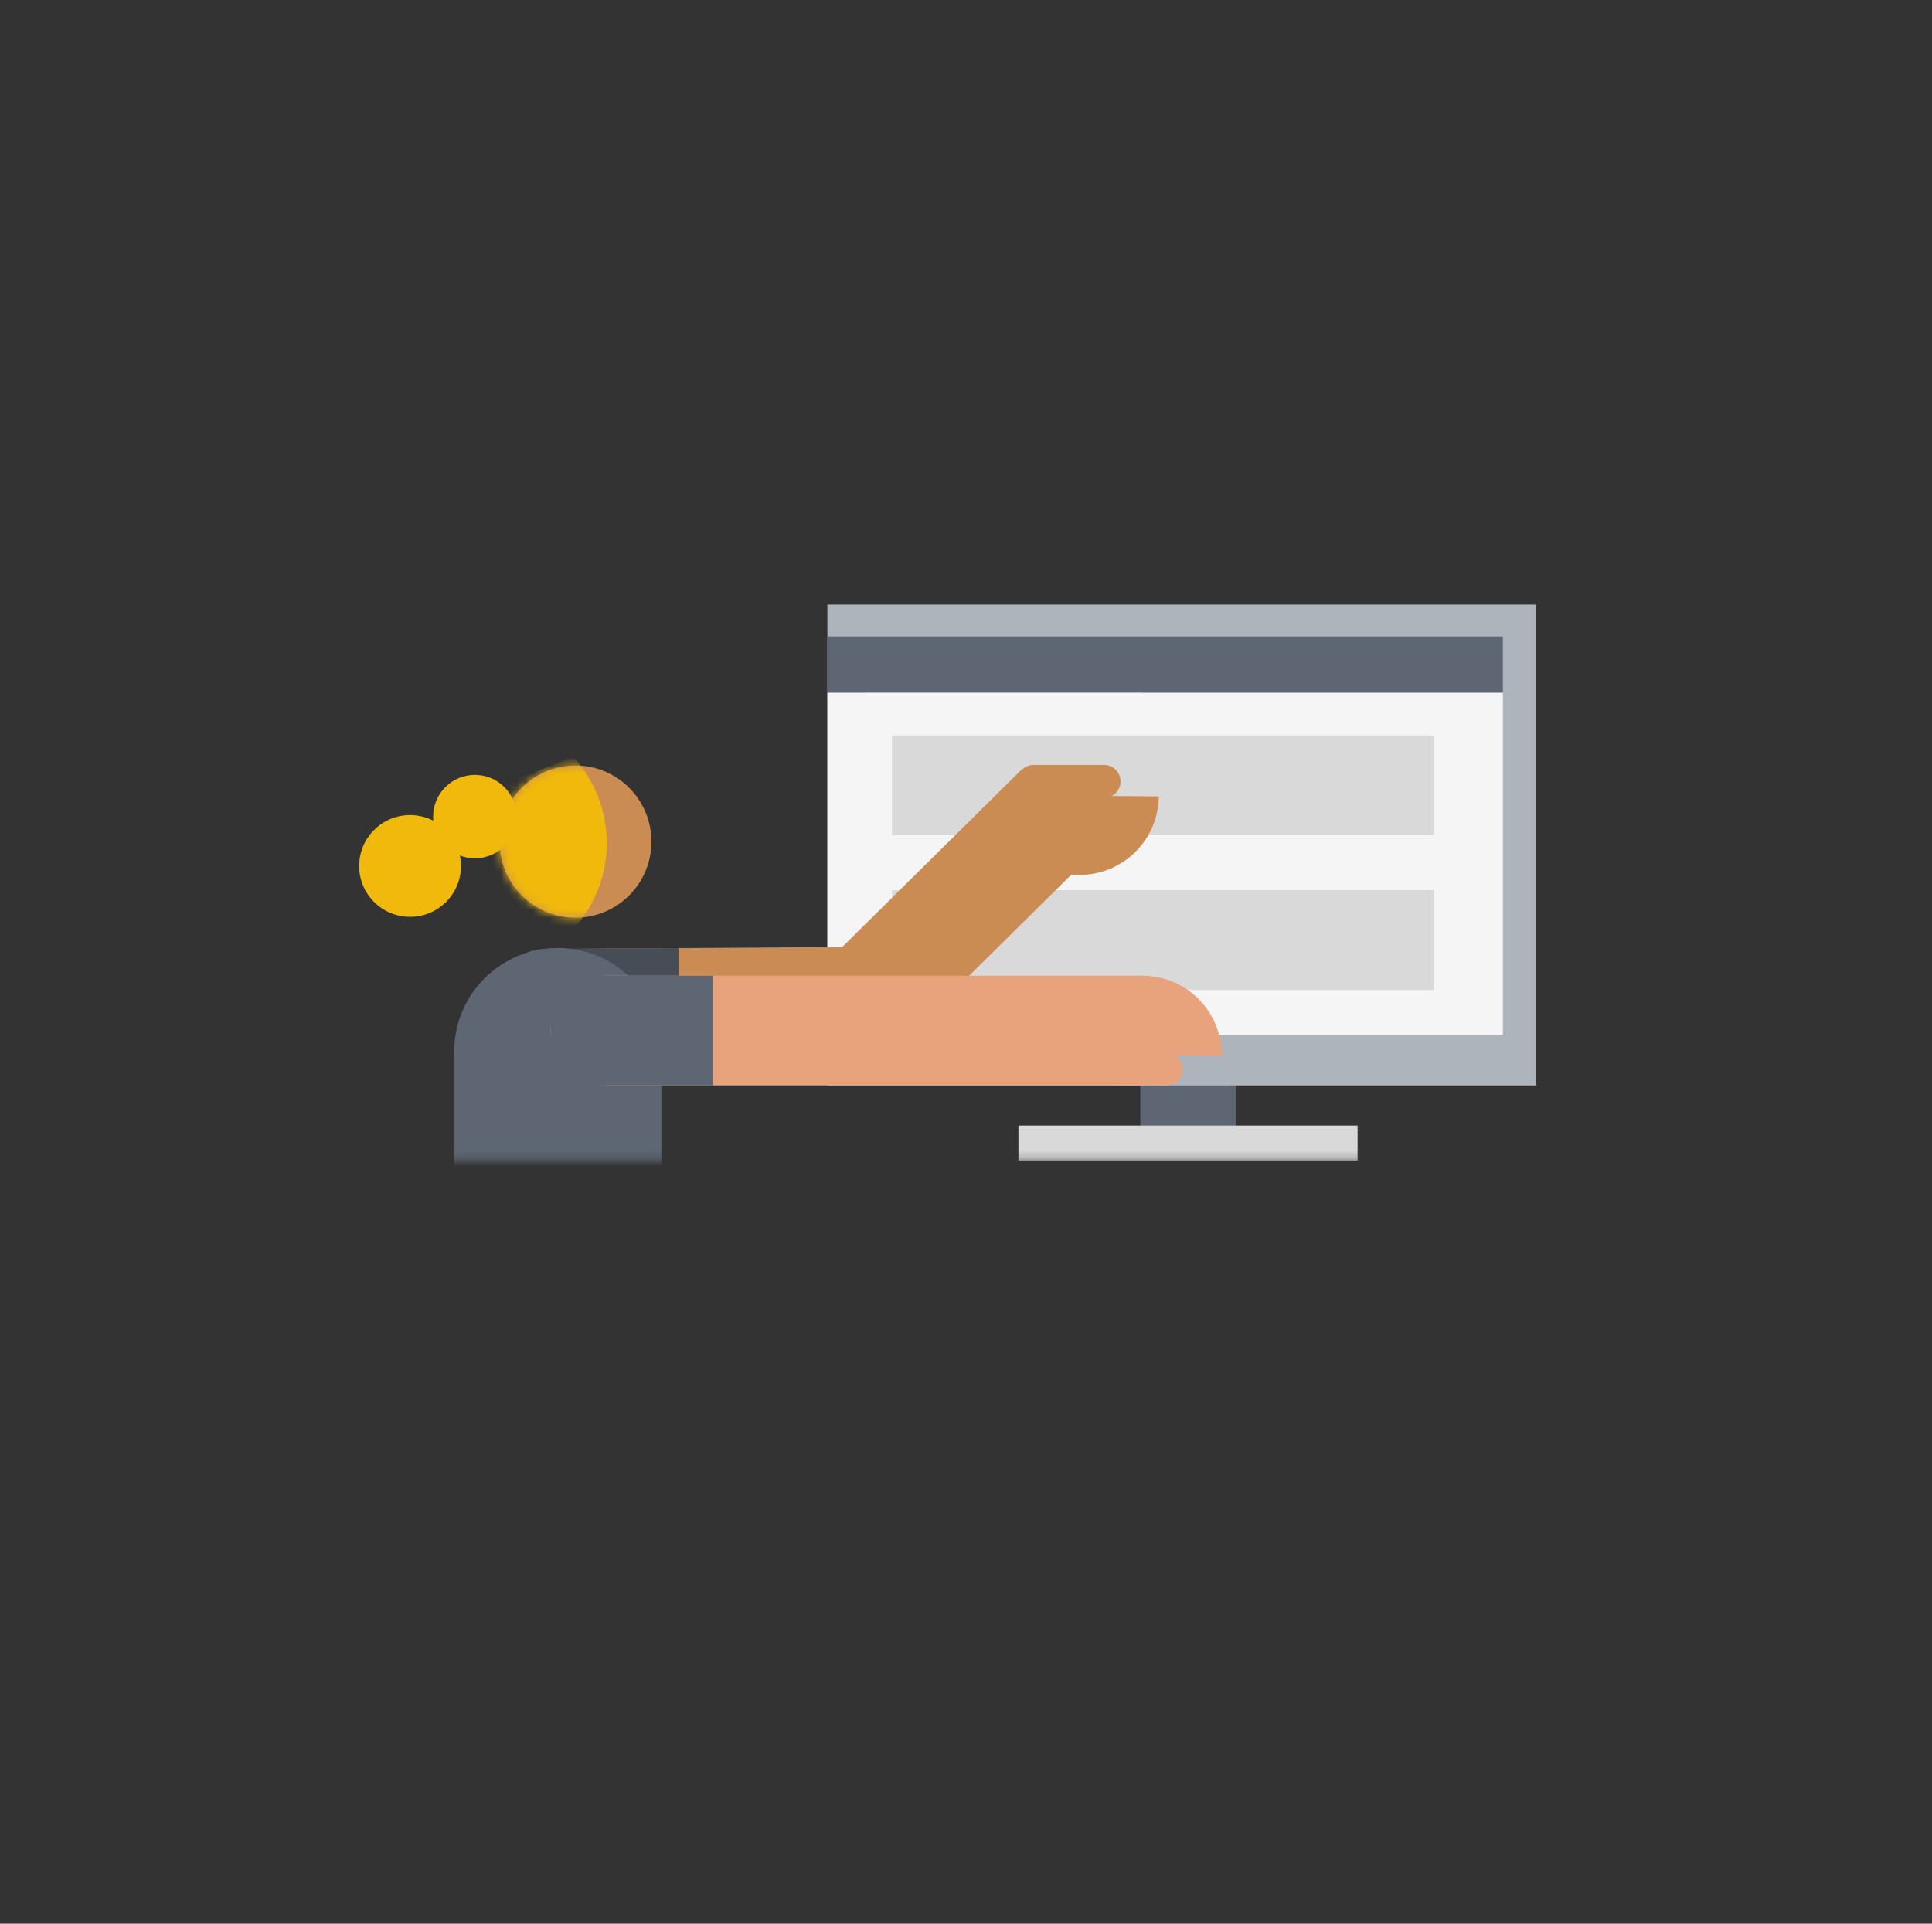 <svg xmlns="http://www.w3.org/2000/svg" fill="none" viewBox="0 0 241 240" height="240" width="241">
<rect x="0" y="0" width="241" height="240" fill="#333333" stroke="none"/>
<mask height="103" width="187" y="42" x="42" maskUnits="userSpaceOnUse" style="mask-type:alpha" id="mask0_2893_19646">
<rect fill="#D9D9D9" height="101.989" width="185.786" y="42.805" x="42.752"></rect>
</mask>
<g mask="url(#mask0_2893_19646)">
<rect fill="#5E6673" height="21.195" width="11.89" y="121.191" x="142.249"></rect>
<rect fill="#AEB4BC" height="59.995" width="88.397" y="75.426" x="103.211"></rect>
<rect fill="#D9D9D9" transform="matrix(1 0 0 -1 127.04 144.794)" height="4.37" width="42.306"></rect>
<rect fill="#5E6673" height="7.029" width="84.261" y="79.405" x="103.211"></rect>
<rect fill="#AEB4BC" height="42.721" width="34.635" y="86.434" x="107.866"></rect>
<rect fill="#F5F5F5" transform="matrix(-1 0 0 1 187.474 86.434)" height="42.657" width="84.261"></rect>
<rect fill="#D9D9D9" height="12.455" width="67.567" y="91.748" x="111.268"></rect>
<rect fill="#D9D9D9" height="12.455" width="67.567" y="111.054" x="111.268"></rect>
<path fill="#CB8C54" d="M68.317 132.074C64.539 132.099 61.456 129.057 61.431 125.279C61.406 121.501 64.448 118.418 68.226 118.393L68.317 132.074ZM109.536 123.34L114.347 128.203L109.536 123.34ZM68.226 118.393L105.524 118.146L105.615 131.827L68.317 132.074L68.226 118.393ZM104.725 118.477L127.504 95.942L137.126 105.668L114.347 128.203L104.725 118.477ZM105.524 118.146C105.225 118.148 104.938 118.267 104.725 118.477L114.347 128.203C112.021 130.505 108.887 131.805 105.615 131.827L105.524 118.146Z"></path>
<path fill="#474D57" d="M68.32 132.074C64.542 132.099 61.458 129.057 61.433 125.279C61.407 121.501 64.449 118.418 68.227 118.392L68.32 132.074ZM77.803 118.328L84.643 118.281L84.736 131.962L77.895 132.009L77.803 118.328ZM68.227 118.392L77.803 118.328L77.895 132.009L68.32 132.074L68.227 118.392Z"></path>
<path fill="#CB8C54" d="M144.549 99.357C144.527 101.977 143.465 104.482 141.596 106.319C139.727 108.156 137.205 109.176 134.585 109.154C131.964 109.132 129.46 108.069 127.622 106.201C125.785 104.332 124.765 101.81 124.787 99.189L134.668 99.273L144.549 99.357Z"></path>
<path stroke-linecap="round" stroke-width="4.103" stroke="#CB8C54" d="M128.921 97.484L137.724 97.484"></path>
<path stroke-width="16.722" stroke="#CB8C54" d="M85.921 157.026L101.748 157.026C105.945 157.026 109.348 160.429 109.348 164.627L109.349 205.81"></path>
<path stroke-width="16.722" stroke="#E8A37D" d="M72.189 157.032L116.715 157.027C119.929 157.027 122.796 159.048 123.875 162.074L138.973 204.402"></path>
<path fill="#5E6673" d="M56.656 131.193V148.513L82.499 148.513V131.193C82.499 124.056 76.714 118.271 69.578 118.271C62.441 118.271 56.656 124.056 56.656 131.193Z"></path>
<path fill="#E8A37D" d="M75.54 135.418C71.762 135.418 68.699 132.356 68.699 128.578C68.699 124.8 71.762 121.737 75.54 121.737L75.54 135.418ZM118.415 128.578L118.415 135.418L118.415 135.418L118.415 128.578ZM75.54 121.737L118.415 121.737L118.415 135.418L75.54 135.418L75.54 121.737ZM118.415 121.737L142.603 121.737L142.604 135.418L118.415 135.418L118.415 121.737Z"></path>
<path stroke-linecap="square" stroke-width="13.681" stroke="#5E6673" d="M75.54 128.577L82.09 128.577"></path>
<path fill="#E8A37D" d="M132.632 131.531C132.654 128.911 133.717 126.406 135.585 124.569C137.454 122.732 139.976 121.712 142.597 121.734C145.217 121.756 147.721 122.819 149.559 124.687C151.396 126.556 152.416 129.078 152.394 131.699L142.513 131.615L132.632 131.531Z"></path>
<path stroke-linecap="round" stroke-width="4.103" stroke="#E8A37D" d="M145.475 133.392L139.456 133.341"></path>
<circle fill="#CB8C54" transform="matrix(4.21468e-08 -1.001 -0.999 -4.21468e-08 81.26 114.49)" r="9.484" cy="9.484" cx="9.484"></circle>
<mask height="20" width="20" y="95" x="62" maskUnits="userSpaceOnUse" style="mask-type:alpha" id="mask1_2893_19646">
<circle fill="#CB8C54" transform="matrix(4.21468e-08 -1.001 -0.999 -4.21468e-08 81.26 114.493)" r="9.484" cy="9.484" cx="9.484"></circle>
</mask>
<g mask="url(#mask1_2893_19646)">
<path fill="#F0B90B" d="M71.459 94.368L54.561 101.308L68.642 119.111L71.602 115.822C77.105 109.708 77.043 100.408 71.459 94.368Z"></path>
</g>
<circle fill="#F0B90B" transform="matrix(-0.707 0.707 0.707 0.707 59.236 94.516)" r="5.206" cy="5.206" cx="5.206"></circle>
<circle fill="#F0B90B" transform="matrix(-0.707 0.707 0.707 0.707 51.151 99.059)" r="6.35" cy="6.35" cx="6.35"></circle>
</g>
</svg>
